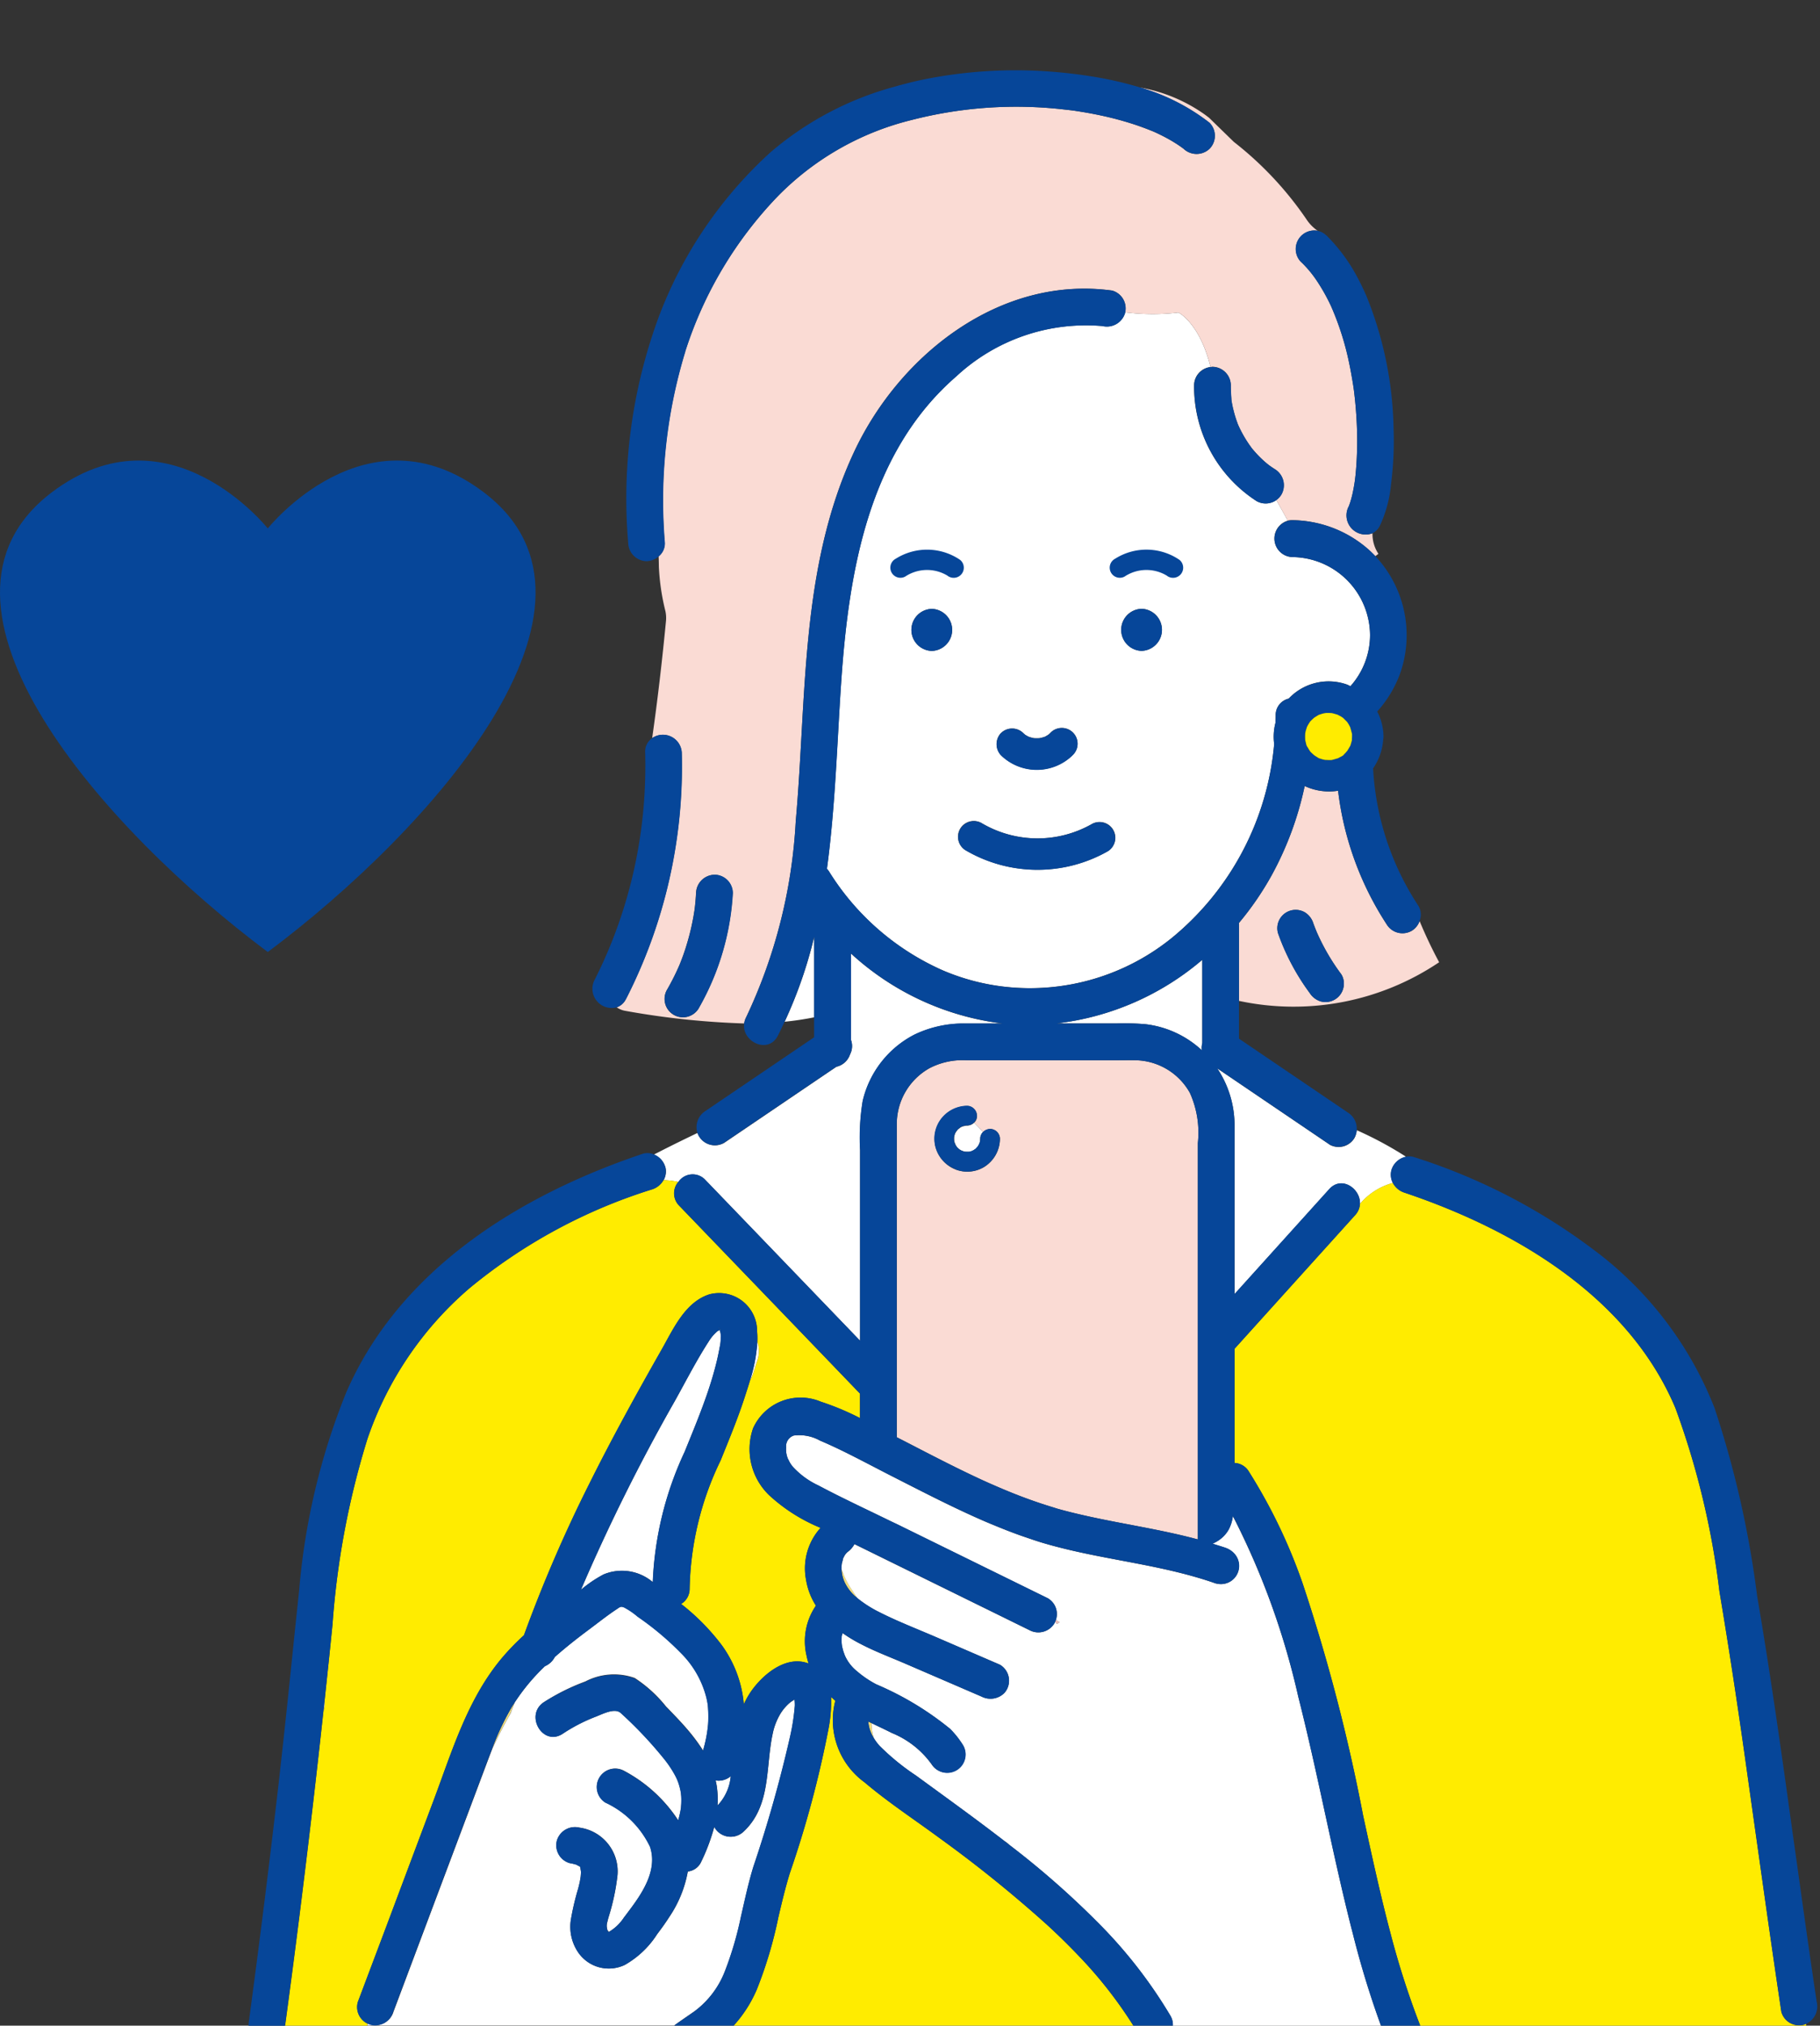 <svg xmlns="http://www.w3.org/2000/svg" xmlns:xlink="http://www.w3.org/1999/xlink" width="90" height="100.135" viewBox="0 0 90 100.135"><rect x="0" y="0" width="90" height="100.135" fill="#333333" stroke="none"/><defs><style>.a{fill:none;}.b{clip-path:url(#a);}.c{fill:#fff;}.d{fill:#fadbd4;}.e{fill:#ffec00;}.f{fill:#efdc7d;}.g{fill:#064699;}.h{fill:#ebbcb8;}.i{fill:#d34f34;}</style><clipPath id="a"><rect class="a" width="90" height="100.135" transform="translate(0 0)"/></clipPath></defs><g class="b"><path class="c" d="M65.739,56.574l-.727-.493-4.82-3.267a5.052,5.052,0,0,1,.857,2.8c0,.753,0,1.506,0,2.259v6.1l4.679-5.183c.626-.694,1.563-.015,1.523.728a3.222,3.222,0,0,1,1.629-1.038.87.87,0,0,1-.07-.642.951.951,0,0,1,.721-.655,18.1,18.1,0,0,0-2.439-1.313.982.982,0,0,1-.111.384.914.914,0,0,1-1.242.326"/><path class="c" d="M32.9,57.674a.876.876,0,0,1-.083.666,3.756,3.756,0,0,1,.732.09.853.853,0,0,1,1.332-.1l2.07,2.15,5.582,5.8v-9.42a11.243,11.243,0,0,1,.128-2.426,4.955,4.955,0,0,1,2.571-3.291,5.6,5.6,0,0,1,2.551-.543h1.809a13.5,13.5,0,0,1-7.507-3.459v4.278a.883.883,0,0,1-.048.7.925.925,0,0,1-.677.617l-.4.27-5.15,3.492a.916.916,0,0,1-1.242-.327.848.848,0,0,1-.075-.166c-.643.308-1.283.621-1.917.946l-.244.122a.951.951,0,0,1,.565.611"/><path class="c" d="M16.016,84.558a2.287,2.287,0,0,0,.039-.523c-.018.17-.034.339-.053.509l.014.014"/><path class="d" d="M69.809,46.016a.926.926,0,0,1-1.24-.326,15.427,15.427,0,0,1-2.4-6.6,2.841,2.841,0,0,1-1.652-.233,16.117,16.117,0,0,1-1.637,4.419,14.971,14.971,0,0,1-1.619,2.356.57.57,0,0,1,.006.058v3.787a12.89,12.89,0,0,0,9.9-1.91A22.057,22.057,0,0,1,70.2,45.53a.931.931,0,0,1-.39.486m-3.387,2.852a.908.908,0,0,1-1.116.635.994.994,0,0,1-.542-.418A11.251,11.251,0,0,1,63.2,46.128.907.907,0,0,1,64.528,45.1a.977.977,0,0,1,.417.543c.051.142.107.282.164.422a10.549,10.549,0,0,0,1.222,2.1.883.883,0,0,1,.091.7"/><path class="c" d="M62.135,24.768a6.746,6.746,0,0,1-3.089-5.726.917.917,0,0,1,.817-.9c-.544-2.19-1.589-2.692-1.589-2.692a10.648,10.648,0,0,1-2.636-.013c0,.014,0,.03-.007.044a.939.939,0,0,1-1.115.635,9.42,9.42,0,0,0-7.234,2.492c-4.34,3.765-5.31,9.643-5.685,15.093-.21,3.06-.292,6.188-.706,9.243a1.019,1.019,0,0,1,.1.134,12.65,12.65,0,0,0,5.63,4.889,10.869,10.869,0,0,0,3.1.814,11.146,11.146,0,0,0,8.255-2.442,13.965,13.965,0,0,0,5.032-9.561,2.735,2.735,0,0,1,.064-1.047c0-.119.01-.238.01-.357a.835.835,0,0,1,.643-.841,2.713,2.713,0,0,1,2.87-.7c.064.024.123.057.185.085a3.8,3.8,0,0,0,.969-2.533A3.886,3.886,0,0,0,63.9,27.538a.918.918,0,0,1-.215-1.8l-.567-1.02a.916.916,0,0,1-.988.048M46.077,32.177a1.04,1.04,0,0,1,0-2.079,1.04,1.04,0,0,1,0,2.079M49.5,36.236a.785.785,0,0,1,1.1,0c.029.03.062.056.093.083a1.589,1.589,0,0,0,.178.1,1.843,1.843,0,0,0,.252.069,1.95,1.95,0,0,0,.286,0,1.845,1.845,0,0,0,.262-.071,1.632,1.632,0,0,0,.18-.106c.025-.023.052-.044.076-.069a.779.779,0,1,1,1.1,1.1,2.54,2.54,0,0,1-3.527-.01.8.8,0,0,1,0-1.1m5.291,5.841a7.049,7.049,0,0,1-7.055-.05.78.78,0,0,1,.785-1.347,5.441,5.441,0,0,0,5.485.05.78.78,0,0,1,.785,1.347m1.66-9.9a1.04,1.04,0,0,1,0-2.079,1.04,1.04,0,0,1,0,2.079"/><path class="d" d="M67.88,26.359a.947.947,0,0,1-1.2-1.293c.01-.021.017-.034.024-.047.017-.05.037-.1.054-.15.049-.149.088-.3.124-.452q.06-.264.1-.532c.008-.05.015-.1.023-.152.012-.108.025-.215.035-.323a17.564,17.564,0,0,0,.047-2.595q-.038-.753-.132-1.5c-.036-.3-.15-.959-.243-1.394a14.047,14.047,0,0,0-.881-2.767,9.422,9.422,0,0,0-.694-1.246,5.52,5.52,0,0,0-.812-.972.917.917,0,0,1,.834-1.528,2.068,2.068,0,0,1-.509-.5,16.967,16.967,0,0,0-3.635-3.893L59.791,5.824c-.068-.053-.137-.105-.209-.158a7.9,7.9,0,0,0-3.214-1.341,10.134,10.134,0,0,1,3.443,1.746.917.917,0,0,1,0,1.286.933.933,0,0,1-1.282,0l-.02-.017L58.5,7.334c-.042-.03-.083-.061-.125-.09-.086-.061-.175-.119-.265-.175-.2-.126-.406-.241-.617-.348-.117-.06-.235-.117-.355-.172l-.184-.082-.009,0c-.267-.108-.537-.208-.81-.3A16.166,16.166,0,0,0,54.4,5.7q-.468-.1-.941-.175c-.376-.06-.436-.068-.837-.112a20.71,20.71,0,0,0-7.53.515,13.9,13.9,0,0,0-6.65,3.791,19.672,19.672,0,0,0-4.562,7.667,25.124,25.124,0,0,0-1.01,9.451.819.819,0,0,1-.3.663c.006.172.01.346.012.521a11.062,11.062,0,0,0,.323,2.189,1.627,1.627,0,0,1,.026.515c-.186,1.925-.408,3.846-.68,5.759a.934.934,0,0,1,1.458.724,25.281,25.281,0,0,1-2.756,12.174.8.8,0,0,1-.456.414,1.054,1.054,0,0,0,.428.174,39.9,39.9,0,0,0,5.874.623.979.979,0,0,1,.1-.308A25.8,25.8,0,0,0,39.35,40.6c.547-6.138.21-12.551,2.887-18.266,2.256-4.819,7.246-8.729,12.76-7.971a.908.908,0,0,1,.64,1.075,10.657,10.657,0,0,0,2.637.012s1.044.5,1.589,2.692c.03,0,.059-.01.089-.012a.916.916,0,0,1,.907.909c0,.239.016.473.03.712v.01l0,.008c.008.05.016.1.025.148.022.123.049.245.08.366a5.729,5.729,0,0,0,.2.644c0,.013.034.082.047.117l.022.046q.07.153.15.3a6.1,6.1,0,0,0,.373.607c.029.041.06.08.088.121l0,.006.015.018c.072.086.144.172.22.255a5.553,5.553,0,0,0,.512.494l.083.068c.014.012.033.027.057.044.091.066.185.128.279.189a.931.931,0,0,1,.326,1.244.791.791,0,0,1-.253.277l.567,1.021a.99.99,0,0,1,.216-.021,5.794,5.794,0,0,1,3.65,1.342,5.361,5.361,0,0,1,.465.439c.05-.04.1-.075.153-.116a1.759,1.759,0,0,1-.293-1.026M34.566,49.818A.908.908,0,1,1,33,48.9a11.653,11.653,0,0,0,.6-1.2c.025-.058.025-.057,0,0l.069-.172c.039-.1.077-.2.114-.305q.11-.306.2-.618a11.822,11.822,0,0,0,.309-1.311c.016-.092.03-.184.045-.275l.011-.076c.006-.048.012-.1.017-.143.024-.216.041-.432.054-.649a.929.929,0,0,1,.907-.909.913.913,0,0,1,.906.909,12.879,12.879,0,0,1-1.671,5.667"/><path class="c" d="M38.806,50.507c.488-.049.975-.121,1.461-.219V46.3a22.312,22.312,0,0,1-1.461,4.2"/><path class="c" d="M56.967,6.472c.1.043.042.018,0,0"/><path class="c" d="M55.205,50.593a12.157,12.157,0,0,1,1.454.038,4.946,4.946,0,0,1,2.771,1.286.91.91,0,0,1,.024-.354V47.446a13.486,13.486,0,0,1-7.221,3.147h2.972Z"/><path class="e" d="M88.089,99.455c-.232-1.538-.454-3.078-.675-4.617q-.547-3.85-1.087-7.7c-.4-2.828-.827-5.65-1.3-8.468a40.246,40.246,0,0,0-2.178-9.064c-2.329-5.529-7.971-8.826-13.407-10.654a.984.984,0,0,1-.562-.477,3.214,3.214,0,0,0-1.629,1.037.892.892,0,0,1-.24.559l-1.89,2.093q-2.036,2.256-4.073,4.511v5.644a.87.87,0,0,1,.7.412,26.771,26.771,0,0,1,2.675,5.565A89.558,89.558,0,0,1,67.4,89.714c.429,1.967.855,3.951,1.375,5.905a41.459,41.459,0,0,0,1.456,4.516H89.32l-.007-.087a.771.771,0,0,1-.109.042.912.912,0,0,1-1.115-.635"/><path class="e" d="M51.741,95.119a63.362,63.362,0,0,0-5.285-4.259c-1.231-.909-2.531-1.758-3.7-2.749a3.8,3.8,0,0,1-1.45-4.036c-.072-.06-.14-.124-.209-.188a7,7,0,0,1-.13,1.587A52.088,52.088,0,0,1,39.056,92.6c-.221.716-.394,1.448-.566,2.181a20.941,20.941,0,0,1-1.062,3.559,6.351,6.351,0,0,1-1.148,1.793H56.043a21.467,21.467,0,0,0-2.695-3.441q-.777-.816-1.607-1.575"/><path class="e" d="M17.694,98.975q.7-1.857,1.4-3.713Q20.266,92.13,21.442,89c.909-2.422,1.655-4.947,3.325-6.972a11.931,11.931,0,0,1,1.144-1.192,70.626,70.626,0,0,1,3.231-7.485c1.123-2.256,2.341-4.463,3.587-6.653.575-1.009,1.153-2.33,2.354-2.714a1.878,1.878,0,0,1,2.357,1.835,3.642,3.642,0,0,1,.011.523,1.432,1.432,0,0,1,.024.831l-.243.748a1.573,1.573,0,0,1-.139.309c-.082.274-.169.543-.253.8-.347,1.072-.78,2.113-1.2,3.157A15.16,15.16,0,0,0,34.1,78.529a.872.872,0,0,1-.419.759,10.936,10.936,0,0,1,1.988,2.01,5.8,5.8,0,0,1,1.112,2.954,3.851,3.851,0,0,1,.422-.729c.619-.838,1.729-1.7,2.782-1.288a3.036,3.036,0,0,1-.1-.383,3.1,3.1,0,0,1,.462-2.478,3.361,3.361,0,0,1-.49-1.288,2.982,2.982,0,0,1,.719-2.558,8.462,8.462,0,0,1-2.541-1.613,3.159,3.159,0,0,1-.8-3.3,2.573,2.573,0,0,1,3.351-1.325,13.18,13.18,0,0,1,1.939.811v-1.21l-3.27-3.4q-2.833-2.942-5.666-5.885a.865.865,0,0,1-.047-1.181,3.775,3.775,0,0,0-.733-.09.993.993,0,0,1-.55.453A26.589,26.589,0,0,0,23.23,63.67a17.037,17.037,0,0,0-5.06,7.46,40.619,40.619,0,0,0-1.725,9.154c-.122,1.251-.257,2.5-.389,3.752a2.274,2.274,0,0,1-.041.523L16,84.544q-.266,2.451-.552,4.9Q14.824,94.8,14.1,100.135h4.054c.007-.033.02-.066.03-.1a.908.908,0,0,1-.489-1.061"/><path class="f" d="M41.716,77.823c-.037-.08-.068-.164-.1-.245a1.732,1.732,0,0,0,.142.618,2.149,2.149,0,0,0,.652.813c-.092-.13-.181-.263-.264-.4a3.862,3.862,0,0,1-.427-.787"/><path class="f" d="M49.7,91.028l.219.172a.675.675,0,0,0-.19-.157l-.029-.015"/><path class="f" d="M25.443,84.173c-.028.043-.059.084-.086.128a13.4,13.4,0,0,0-1.02,2.145c.282-.591.575-1.178.9-1.741.066-.178.136-.354.2-.532"/><path class="f" d="M42.935,85.1a1.8,1.8,0,0,0,.286.837,2.252,2.252,0,0,1-.113-.752l-.173-.085"/><path class="g" d="M56.452,32.177a1.04,1.04,0,0,0,0-2.079,1.04,1.04,0,0,0,0,2.079"/><path class="g" d="M46.077,30.1a1.04,1.04,0,0,0,0,2.079,1.04,1.04,0,0,0,0-2.079"/><path class="g" d="M53.028,37.349a.779.779,0,1,0-1.1-1.1,1,1,0,0,1-.077.069,1.466,1.466,0,0,1-.18.106,1.8,1.8,0,0,1-.261.071,1.95,1.95,0,0,1-.286,0,1.843,1.843,0,0,1-.252-.069,1.589,1.589,0,0,1-.178-.1c-.031-.027-.064-.053-.093-.083a.785.785,0,0,0-1.1,0,.8.8,0,0,0,0,1.1,2.54,2.54,0,0,0,3.527.01"/><path class="g" d="M54.007,40.731a5.443,5.443,0,0,1-5.485-.05.78.78,0,0,0-.785,1.346,7.044,7.044,0,0,0,7.055.05.78.78,0,0,0-.785-1.346"/><path class="g" d="M89.839,98.971c-.314-2.09-.607-4.185-.9-6.279q-.148-1.066-.3-2.133c-.538-3.891-1.084-7.781-1.746-11.652a48.927,48.927,0,0,0-2.111-9.313,17.922,17.922,0,0,0-5.506-7.454A29.524,29.524,0,0,0,69.927,57.2a.774.774,0,0,0-.4-.02.953.953,0,0,0-.721.656.876.876,0,0,0,.07.642.99.99,0,0,0,.564.476C74.879,60.778,80.521,64.075,82.85,69.6a40.267,40.267,0,0,1,2.178,9.065q.707,4.226,1.3,8.468.544,3.851,1.087,7.7.33,2.31.674,4.618a.913.913,0,0,0,1.116.635.878.878,0,0,0,.109-.042.946.946,0,0,0,.525-1.077"/><path class="g" d="M33.885,17.386a19.7,19.7,0,0,1,4.562-7.667A13.918,13.918,0,0,1,45.1,5.927a20.735,20.735,0,0,1,7.53-.514c.4.043.461.051.837.112q.472.077.941.175a16.1,16.1,0,0,1,1.73.464q.411.137.81.3l.009,0,.185.082q.178.083.354.171c.211.107.418.223.618.349.09.056.178.114.265.175l.125.089.008.006.02.017a.932.932,0,0,0,1.283,0,.917.917,0,0,0,0-1.285,10.145,10.145,0,0,0-3.443-1.747A18.137,18.137,0,0,0,53.9,3.765c-.713-.113-1.429-.191-2.147-.239a22.956,22.956,0,0,0-6.065.4c-.486.1-.967.222-1.445.358A15.752,15.752,0,0,0,38.088,7.54a20.984,20.984,0,0,0-5.5,8.093,25.913,25.913,0,0,0-1.524,11.2.93.93,0,0,0,.907.909.942.942,0,0,0,.61-.245.821.821,0,0,0,.3-.664,25.161,25.161,0,0,1,1.01-9.45M56.967,6.472h0"/><path class="g" d="M64.323,12.934a5.488,5.488,0,0,1,.812.973,9.359,9.359,0,0,1,.694,1.246,14.026,14.026,0,0,1,.881,2.767c.093.434.207,1.1.244,1.393q.093.749.132,1.5a17.689,17.689,0,0,1-.047,2.594c-.011.108-.024.216-.036.323-.008.051-.015.1-.023.153-.029.178-.062.356-.1.532-.035.152-.075.3-.124.451-.017.05-.036.1-.054.151-.007.012-.013.025-.024.046a.947.947,0,0,0,1.2,1.293.832.832,0,0,0,.361-.375,6.128,6.128,0,0,0,.544-2.012,16.8,16.8,0,0,0,.13-2.782,18.246,18.246,0,0,0-1.342-6.552q-.2-.461-.433-.9a8.547,8.547,0,0,0-1.534-2.086c-.017-.016-.034-.026-.051-.041a.858.858,0,0,0-.4-.2.917.917,0,0,0-.834,1.528"/><path class="g" d="M16,84.544c.018-.169.035-.339.053-.508.133-1.251.267-2.5.391-3.752a40.453,40.453,0,0,1,1.725-9.154,17.026,17.026,0,0,1,5.059-7.46,26.594,26.594,0,0,1,9.032-4.877.992.992,0,0,0,.551-.453.877.877,0,0,0,.083-.666.951.951,0,0,0-.565-.611.8.8,0,0,0-.551-.025c-6.071,2.042-12.03,5.709-14.667,11.82a33.536,33.536,0,0,0-2.319,9.769c-.167,1.565-.327,3.131-.489,4.7q-.21,2.023-.436,4.044c-.021.191-.041.381-.063.571q-.69,6.01-1.5,12.007a1.527,1.527,0,0,0-.012.19h1.8q.723-5.339,1.351-10.691.288-2.448.552-4.9"/><path class="g" d="M62.134,24.768a.914.914,0,0,0,1.241-.326.93.93,0,0,0-.326-1.244c-.094-.06-.188-.123-.279-.189-.024-.017-.043-.032-.057-.044L62.63,22.9a5.554,5.554,0,0,1-.512-.494c-.076-.083-.148-.169-.22-.255l-.015-.018,0-.006c-.028-.041-.059-.08-.088-.121a6.1,6.1,0,0,1-.373-.607q-.079-.15-.15-.3l-.022-.046c-.013-.035-.042-.1-.047-.117a5.729,5.729,0,0,1-.2-.644c-.031-.121-.058-.243-.08-.366-.009-.049-.017-.1-.025-.148l0-.008v-.01c-.014-.238-.034-.472-.03-.712a.916.916,0,0,0-.907-.909.927.927,0,0,0-.907.909,6.746,6.746,0,0,0,3.089,5.726"/><path class="g" d="M30.962,49.381a25.266,25.266,0,0,0,2.755-12.174.933.933,0,0,0-1.457-.724.8.8,0,0,0-.356.724c.016.562.009,1.124-.014,1.685a23.4,23.4,0,0,1-1.7,7.823c-.242.592-.506,1.177-.8,1.749a.952.952,0,0,0,1.11,1.331.8.8,0,0,0,.456-.414"/><path class="g" d="M35.331,43.242a.929.929,0,0,0-.907.909c-.012.216-.029.433-.053.648-.006.048-.011.1-.017.143,0,.015-.006.037-.011.076-.015.092-.029.184-.045.276a11.827,11.827,0,0,1-.31,1.311c-.061.207-.129.414-.2.618-.037.1-.075.2-.114.3-.022.058-.045.116-.069.173.026-.06.027-.061,0,0a11.97,11.97,0,0,1-.6,1.2.908.908,0,1,0,1.566.918,12.893,12.893,0,0,0,1.672-5.667.913.913,0,0,0-.907-.909"/><path class="g" d="M65.109,46.067c-.057-.14-.113-.28-.165-.422a.971.971,0,0,0-.416-.543.907.907,0,0,0-1.333,1.026,11.283,11.283,0,0,0,1.569,2.957.994.994,0,0,0,.542.418.908.908,0,0,0,1.116-.635.882.882,0,0,0-.092-.7,10.593,10.593,0,0,1-1.221-2.1"/><path class="h" d="M52.357,80.215c.016-.01.033-.014.049-.023l-.194-.115a.894.894,0,0,1-.037.09l.1.11a.882.882,0,0,1,.085-.062"/><path class="d" d="M59.235,67.744V56.51a4.788,4.788,0,0,0-.393-2.481,3.143,3.143,0,0,0-2.626-1.615c-.39-.011-.781,0-1.171,0H47.8a3.539,3.539,0,0,0-1.839.394,3.164,3.164,0,0,0-1.613,2.746c0,.139,0,.279,0,.418V71.048l.145.075.371.19C46,71.9,47.151,72.5,48.321,73.046c.421.2.845.383,1.272.564.676.285,1.361.544,2.058.769q.189.062.381.12c.088.026.174.057.262.082.436.124.877.231,1.32.331,1.868.424,3.772.688,5.621,1.187V67.744ZM46.52,55.346a1.65,1.65,0,0,1,1.309-.673.5.5,0,0,1,.486.487.45.45,0,0,1-.144.342l.451.452a.516.516,0,0,1,.341-.145.49.49,0,0,1,.485.487,1.65,1.65,0,0,1-.793,1.4,1.613,1.613,0,0,1-1.4.117,1.645,1.645,0,0,1-.983-1.077,1.622,1.622,0,0,1,.251-1.386"/><path class="c" d="M66.828,95.308c-.961-3.79-1.662-7.641-2.625-11.431a37.707,37.707,0,0,0-3.153-8.766c-.029-.054-.058-.109-.088-.163a1.917,1.917,0,0,1-.214.68,1.7,1.7,0,0,1-.789.682l.183.059c.155.05.311.094.465.149a1.053,1.053,0,0,1,.443.3.9.9,0,0,1-.908,1.461l-.017,0c-.295-.105-.592-.2-.89-.287-2.3-.678-4.694-.925-7.008-1.537-.1-.026-.2-.052-.3-.08-.157-.044-.314-.089-.471-.137-.225-.069-.447-.146-.67-.222-.152-.052-.3-.1-.454-.158-.361-.131-.718-.271-1.073-.417-.244-.1-.488-.2-.73-.307-1.423-.624-2.812-1.337-4.188-2.04l-.294-.15q-.307-.157-.613-.317-.453-.236-.908-.469c-.651-.335-1.308-.661-1.979-.945a2.1,2.1,0,0,0-1.3-.248.563.563,0,0,0-.375.589,1.2,1.2,0,0,0,.1.583c-.02-.048.066.13.085.162a1.758,1.758,0,0,0,.14.2,3.969,3.969,0,0,0,1.27.931c.678.363,1.37.7,2.063,1.036l.908.438c.231.111.463.223.694.336l.213.1,7.468,3.668a.9.9,0,0,1,.4,1.071l.195.115c-.017.008-.033.013-.049.022a.955.955,0,0,0-.086.063c-.032-.037-.064-.074-.1-.11a.876.876,0,0,1-.037.083.93.93,0,0,1-1.242.326L44.344,77.36l-.907-.446-.908-.446-.276-.135a1.138,1.138,0,0,1-.34.39.7.7,0,0,0-.182.242c-.016.031-.027.049-.034.061a.767.767,0,0,1-.019.076,1.7,1.7,0,0,1-.047.176,1.88,1.88,0,0,0-.017.3c.034.082.065.165.1.246a3.858,3.858,0,0,0,.426.787c.084.136.172.268.264.4l.122.095a5.934,5.934,0,0,0,.858.541l.05.024c.3.154.6.295.907.432.624.279,1.259.535,1.884.8l3.224,1.39a.917.917,0,0,1,.326,1.244.887.887,0,0,1-.119.16.968.968,0,0,1-1.123.166l-.387-.166-3.278-1.413-.12-.052c-.372-.16-.754-.313-1.134-.475-.347-.147-.691-.3-1.024-.474a7.306,7.306,0,0,1-.925-.555c-.011.039-.024.078-.027.089a.533.533,0,0,1-.022.062.351.351,0,0,1,0,.064,1.923,1.923,0,0,0,.018.424c.022.095.044.189.073.282.006.021.076.2.062.175a2.09,2.09,0,0,0,.618.8,5,5,0,0,0,.948.64l0,0a15.086,15.086,0,0,1,3.648,2.2,4.462,4.462,0,0,1,.653.834.909.909,0,0,1-1.567.918,4.518,4.518,0,0,0-1.965-1.548c-.331-.167-.669-.323-1-.485a2.278,2.278,0,0,0,.113.752,2.48,2.48,0,0,0,.275.366,11.614,11.614,0,0,0,1.8,1.469c1.454,1.063,2.947,2.133,4.4,3.257l.029.015a.661.661,0,0,1,.19.157,42.634,42.634,0,0,1,4.548,4.012,23.5,23.5,0,0,1,3.412,4.427.872.872,0,0,1,.127.5H68.292A45.594,45.594,0,0,1,66.9,95.584c-.023-.092-.048-.184-.071-.276"/><path class="c" d="M35.859,97.424a16.956,16.956,0,0,0,.78-2.656c.193-.84.371-1.686.623-2.5a65.211,65.211,0,0,0,1.8-6.372,10.676,10.676,0,0,0,.246-1.578,2.271,2.271,0,0,0-.016-.306c-.079.058-.177.109-.249.174a2.323,2.323,0,0,0-.417.479,3.115,3.115,0,0,0-.42,1.07c-.35,1.623-.065,3.546-1.447,4.821a.923.923,0,0,1-1.437-.247,9.6,9.6,0,0,1-.67,1.776.814.814,0,0,1-.637.429,5.846,5.846,0,0,1-.92,2.254c-.184.287-.382.565-.588.833A4.581,4.581,0,0,1,30.9,97.13a1.834,1.834,0,0,1-2.307-.615,2.247,2.247,0,0,1-.351-1.684,12.932,12.932,0,0,1,.348-1.469c.031-.12.061-.24.086-.362.008-.036.031-.192.038-.215.007-.081.015-.161.015-.242s-.056-.3,0-.114q-.018-.057-.033-.114l-.009-.022a.052.052,0,0,1-.02-.026.234.234,0,0,1-.045-.025c-.054-.028-.1-.057-.09-.057a2.531,2.531,0,0,0-.356-.086.918.918,0,0,1-.634-1.119.932.932,0,0,1,1.116-.635,2.185,2.185,0,0,1,1.88,2.349,10.979,10.979,0,0,1-.449,2.1c-.027.1-.054.207-.078.31,0,.036-.006.071-.006.106a.841.841,0,0,0,.046.231c-.016-.051.034.03.043.056a.082.082,0,0,0,.021,0,2.26,2.26,0,0,0,.748-.718c.08-.1.154-.2.218-.29.683-.9,1.454-2.038,1.067-3.2a4.572,4.572,0,0,0-2.213-2.187.91.91,0,0,1,.916-1.571,7.26,7.26,0,0,1,2.689,2.452c.033-.118.065-.238.09-.359.019-.089.036-.181.049-.272,0-.028.011-.162.012-.181.006-.123.007-.246,0-.369,0-.024-.012-.132-.014-.166a3.321,3.321,0,0,0-.134-.528c-.007-.021-.047-.119-.058-.148-.029-.062-.059-.125-.091-.185a5.411,5.411,0,0,0-.62-.914,20.06,20.06,0,0,0-2.076-2.187c-.31-.272-.938.079-1.275.2a8.392,8.392,0,0,0-1.6.833c-.985.637-1.894-.938-.916-1.571a10.449,10.449,0,0,1,2.038-1.016,3.062,3.062,0,0,1,2.441-.174,6.552,6.552,0,0,1,1.547,1.406c.386.4.773.793,1.129,1.218a8.771,8.771,0,0,1,.706.96,6.564,6.564,0,0,0,.252-1.3,5.639,5.639,0,0,0,0-.769c0-.065-.01-.13-.017-.195,0,.04.025.144-.006-.045-.018-.109-.04-.217-.065-.324a4.74,4.74,0,0,0-1.241-2.174,14.3,14.3,0,0,0-2.156-1.813,3.47,3.47,0,0,0-.674-.458c-.173-.067-.2-.013-.375.1-.453.3-.88.641-1.314.964-.592.44-1.181.9-1.735,1.393a.976.976,0,0,1-.486.451,10.077,10.077,0,0,0-1.5,1.8c-.067.178-.137.354-.2.532-.328.563-.621,1.15-.9,1.741-.109.28-.215.561-.321.844l-1.533,4.081q-.707,1.882-1.414,3.763-.812,2.163-1.624,4.325a.927.927,0,0,1-1.116.635.793.793,0,0,1-.146-.058c-.01.033-.022.066-.03.1H33.345c.324-.239.665-.464,1-.7a4.476,4.476,0,0,0,1.516-2.009"/><path class="c" d="M35.39,88.013c.021.094.042.187.057.284a4.706,4.706,0,0,1,.038.953,2.4,2.4,0,0,0,.653-1.449.922.922,0,0,1-.748.212"/><path class="c" d="M28.713,92.29l-.023-.011h0l.023.01"/><path class="c" d="M28.673,92.271l.007,0,0-.008-.01-.007,0,.01h0"/><path class="c" d="M28.657,92.254c-.024-.012-.047-.019-.04-.012l.045.023-.005-.011"/><path class="c" d="M37.474,67.171a1.423,1.423,0,0,0-.022-.831,7.752,7.752,0,0,1-.359,1.888,1.634,1.634,0,0,0,.139-.309c.081-.249.161-.5.242-.748"/><path class="c" d="M35.6,65.725a.035.035,0,0,0,.032-.009c.048-.043,0-.014-.032.009"/><path class="c" d="M28.657,92.254l.011.006c-.028-.065-.024-.038-.011-.006"/><path class="c" d="M34.985,68.863c.173-.508.328-1.021.455-1.543.063-.26.115-.521.164-.784a1.791,1.791,0,0,0,.038-.405.838.838,0,0,0-.017-.272l-.038-.122c-.014.009-.021.013-.005,0-.221.169.023-.048-.193.149a2.039,2.039,0,0,0-.329.406c-.616.947-1.136,1.972-1.686,2.958a93.1,93.1,0,0,0-4.647,9.34,6.237,6.237,0,0,1,1.117-.759,2.355,2.355,0,0,1,2.439.378,16.761,16.761,0,0,1,1.578-6.447c.389-.961.789-1.918,1.124-2.9"/><path class="c" d="M35.569,65.68c-.043-.12-.031-.024.007.024l-.007-.024"/><path class="c" d="M28.684,92.276h0l0,0"/><path class="c" d="M28.682,92.293h0l0-.017-.007,0,.009.021"/><path class="c" d="M28.689,92.291h0l0-.011-.006,0,0,.015"/><path class="c" d="M28.681,92.27l0,.006.007,0-.009-.01"/><path class="g" d="M67.4,89.714a89.562,89.562,0,0,0-2.977-11.419,26.721,26.721,0,0,0-2.675-5.565.87.87,0,0,0-.7-.412V66.675l4.073-4.512q.945-1.047,1.889-2.093a.89.89,0,0,0,.24-.559c.04-.742-.9-1.421-1.523-.728l-4.679,5.184v-6.1c0-.753,0-1.507,0-2.26a5.063,5.063,0,0,0-.857-2.8l4.82,3.268.727.493a.912.912,0,0,0,1.241-.327.975.975,0,0,0,.112-.384.945.945,0,0,0-.437-.86l-5.15-3.492-.236-.16V45.686c0-.019-.005-.038-.006-.057a14.971,14.971,0,0,0,1.619-2.356,16.109,16.109,0,0,0,1.636-4.42,2.851,2.851,0,0,0,1.652.234,15.428,15.428,0,0,0,2.4,6.6.9.9,0,0,0,1.63-.16.844.844,0,0,0-.064-.757A13.692,13.692,0,0,1,67.9,37.984a2.856,2.856,0,0,0,.5-1.427.7.7,0,0,0,.014-.146,2.767,2.767,0,0,0-.31-1.239,5.8,5.8,0,0,0,1.125-1.858A5.713,5.713,0,0,0,68.02,27.5a5.224,5.224,0,0,0-.465-.44,5.794,5.794,0,0,0-3.65-1.342.91.91,0,0,0,0,1.819,3.886,3.886,0,0,1,3.846,3.855,3.8,3.8,0,0,1-.97,2.533c-.062-.028-.12-.061-.185-.085a2.709,2.709,0,0,0-2.869.7.831.831,0,0,0-.643.84c0,.119-.008.238-.011.357a2.736,2.736,0,0,0-.064,1.047,13.969,13.969,0,0,1-5.032,9.562,11.149,11.149,0,0,1-8.254,2.441,10.876,10.876,0,0,1-3.1-.814A12.648,12.648,0,0,1,41,43.082a1.117,1.117,0,0,0-.106-.134c.415-3.055.5-6.183.706-9.242.375-5.451,1.345-11.329,5.685-15.093a9.42,9.42,0,0,1,7.234-2.493.939.939,0,0,0,1.116-.635A.916.916,0,0,0,55,14.367c-5.515-.759-10.5,3.151-12.76,7.97C39.56,28.053,39.9,34.466,39.35,40.6A25.8,25.8,0,0,1,36.9,50.285a.916.916,0,0,0-.1.308c-.13.893,1.178,1.543,1.663.609.119-.23.226-.462.335-.695a22.232,22.232,0,0,0,1.461-4.2v4.97l-4.647,3.15-.727.493a.949.949,0,0,0-.4,1.078.88.88,0,0,0,.076.166.915.915,0,0,0,1.241.327L40.959,53l.4-.27a.927.927,0,0,0,.677-.617.883.883,0,0,0,.048-.7V47.134a13.5,13.5,0,0,0,7.506,3.459H47.779a5.6,5.6,0,0,0-2.552.543,4.956,4.956,0,0,0-2.57,3.291,11.176,11.176,0,0,0-.128,2.426v9.42l-5.582-5.8q-1.035-1.075-2.071-2.15a.852.852,0,0,0-1.331.1.865.865,0,0,0,.048,1.181q2.833,2.943,5.666,5.885l3.27,3.4V70.1a13.191,13.191,0,0,0-1.94-.811,2.574,2.574,0,0,0-3.351,1.324,3.162,3.162,0,0,0,.8,3.3,8.469,8.469,0,0,0,2.541,1.613,2.983,2.983,0,0,0-.72,2.558,3.378,3.378,0,0,0,.49,1.288,3.107,3.107,0,0,0-.462,2.478,3.268,3.268,0,0,0,.1.383c-1.053-.414-2.162.449-2.781,1.288a3.851,3.851,0,0,0-.422.729A5.8,5.8,0,0,0,35.674,81.3a10.909,10.909,0,0,0-1.989-2.01.871.871,0,0,0,.42-.759,15.145,15.145,0,0,1,1.531-6.345c.423-1.044.857-2.085,1.2-3.157.084-.257.171-.525.253-.8a7.7,7.7,0,0,0,.358-1.888,3.792,3.792,0,0,0-.011-.523,1.879,1.879,0,0,0-2.358-1.835c-1.2.384-1.779,1.7-2.353,2.714-1.246,2.19-2.464,4.4-3.587,6.653a70.209,70.209,0,0,0-3.23,7.485,11.839,11.839,0,0,0-1.146,1.192C23.1,84.051,22.351,86.576,21.442,89q-1.177,3.132-2.353,6.264l-1.4,3.713a.906.906,0,0,0,.488,1.061.871.871,0,0,0,.146.058.927.927,0,0,0,1.116-.636q.813-2.162,1.625-4.324l1.413-3.763,1.533-4.082c.106-.282.212-.564.321-.843A13.366,13.366,0,0,1,25.357,84.3c.026-.044.058-.085.085-.128a10.077,10.077,0,0,1,1.5-1.8.98.98,0,0,0,.486-.451c.555-.492,1.143-.953,1.735-1.393.434-.323.862-.667,1.314-.964.172-.113.2-.167.375-.1a3.559,3.559,0,0,1,.675.459,14.345,14.345,0,0,1,2.156,1.813,4.747,4.747,0,0,1,1.24,2.174c.026.107.048.215.065.324.031.189.011.085.006.044.007.065.013.131.017.2a5.639,5.639,0,0,1,0,.769,6.646,6.646,0,0,1-.251,1.3,8.815,8.815,0,0,0-.707-.96c-.356-.425-.743-.822-1.129-1.219a6.565,6.565,0,0,0-1.546-1.4,3.06,3.06,0,0,0-2.442.174A10.477,10.477,0,0,0,26.9,84.143c-.978.633-.069,2.208.916,1.57a8.367,8.367,0,0,1,1.6-.832c.337-.125.964-.476,1.274-.2a20.06,20.06,0,0,1,2.076,2.187,5.44,5.44,0,0,1,.621.913c.032.061.061.124.09.186.011.029.051.127.058.148a3.294,3.294,0,0,1,.134.528c0,.034.013.142.014.165a3.512,3.512,0,0,1,0,.37c0,.019-.011.153-.012.181-.012.091-.03.183-.049.272-.025.121-.056.241-.09.359a7.252,7.252,0,0,0-2.689-2.452.91.91,0,0,0-.916,1.571,4.572,4.572,0,0,1,2.213,2.187c.387,1.164-.384,2.3-1.066,3.2-.065.085-.139.186-.219.29a2.26,2.26,0,0,1-.748.718.082.082,0,0,1-.021,0c-.009-.027-.058-.107-.043-.056A.829.829,0,0,1,30,95.213c0-.036,0-.071.005-.106.025-.1.051-.207.078-.31a10.988,10.988,0,0,0,.449-2.1,2.185,2.185,0,0,0-1.88-2.349.933.933,0,0,0-1.116.636.918.918,0,0,0,.634,1.119,2.443,2.443,0,0,1,.357.086c-.013,0,.036.028.089.057-.007-.007.016,0,.04.012-.013-.032-.017-.06.011.006l.01.007,0,.007,0,0,0-.006.009.009.022.011a.225.225,0,0,1-.022-.011.011.011,0,0,1,0,.011h0l0-.015h0l0,.017h0l.009.021c.01.039.021.077.033.115-.057-.188,0,.021,0,.114s-.007.161-.015.241c-.006.024-.03.18-.037.216-.026.121-.055.242-.086.362a12.678,12.678,0,0,0-.349,1.469,2.251,2.251,0,0,0,.351,1.684,1.835,1.835,0,0,0,2.308.615A4.578,4.578,0,0,0,32.5,95.6c.206-.268.405-.546.588-.833a5.846,5.846,0,0,0,.92-2.254.816.816,0,0,0,.637-.429,9.6,9.6,0,0,0,.67-1.776.923.923,0,0,0,1.438.247c1.381-1.275,1.1-3.2,1.446-4.821a3.128,3.128,0,0,1,.42-1.071,2.377,2.377,0,0,1,.417-.479c.073-.064.17-.115.249-.173a2.265,2.265,0,0,1,.016.305,10.668,10.668,0,0,1-.246,1.579,65.211,65.211,0,0,1-1.8,6.372c-.251.818-.43,1.663-.623,2.5a16.88,16.88,0,0,1-.78,2.656,4.481,4.481,0,0,1-1.515,2.009c-.334.238-.674.462-1,.7H36.28a6.357,6.357,0,0,0,1.147-1.792,20.745,20.745,0,0,0,1.062-3.56c.173-.732.346-1.465.567-2.181a52.257,52.257,0,0,0,1.913-7.127,7.129,7.129,0,0,0,.13-1.588c.068.064.137.128.208.189a3.8,3.8,0,0,0,1.451,4.035c1.166.991,2.467,1.841,3.7,2.749a63.238,63.238,0,0,1,5.285,4.259c.552.508,1.09,1.031,1.608,1.575a21.523,21.523,0,0,1,2.695,3.441H58a.877.877,0,0,0-.127-.5,23.53,23.53,0,0,0-3.412-4.426A42.754,42.754,0,0,0,49.916,91.2c-.073-.057-.145-.115-.218-.171-1.455-1.125-2.947-2.195-4.4-3.258a11.608,11.608,0,0,1-1.8-1.468,2.533,2.533,0,0,1-.275-.366,1.8,1.8,0,0,1-.285-.837l.173.085c.334.162.671.318,1,.485a4.508,4.508,0,0,1,1.964,1.548.909.909,0,0,0,1.568-.918,4.475,4.475,0,0,0-.654-.834,15.086,15.086,0,0,0-3.648-2.2l0,0a5.043,5.043,0,0,1-.948-.64,2.087,2.087,0,0,1-.617-.8c.013.023-.057-.154-.063-.175-.029-.094-.051-.187-.073-.283a1.926,1.926,0,0,1-.017-.423.3.3,0,0,0,0-.064.622.622,0,0,0,.022-.062c0-.011.016-.05.027-.089a7.5,7.5,0,0,0,.925.555c.334.172.678.327,1.025.474.379.161.761.315,1.133.475l.12.052L48.148,83.7l.387.167a.968.968,0,0,0,1.124-.167.887.887,0,0,0,.118-.159.917.917,0,0,0-.326-1.245L46.227,80.9c-.625-.269-1.26-.526-1.883-.8-.307-.137-.611-.279-.908-.432l-.05-.024a5.957,5.957,0,0,1-.857-.541c-.042-.032-.083-.063-.123-.1a2.152,2.152,0,0,1-.651-.812,1.716,1.716,0,0,1-.142-.619,1.88,1.88,0,0,1,.017-.3,1.767,1.767,0,0,0,.047-.176.767.767,0,0,0,.019-.076c.008-.013.018-.031.034-.061a.705.705,0,0,1,.183-.243,1.15,1.15,0,0,0,.34-.39l.276.136.907.446.908.445L50.9,80.577a.931.931,0,0,0,1.242-.326.792.792,0,0,0,.037-.084.653.653,0,0,0,.037-.09.906.906,0,0,0-.4-1.071l-7.468-3.667-.214-.1-.694-.337-.907-.437c-.694-.335-1.386-.674-2.064-1.036a3.968,3.968,0,0,1-1.27-.932,1.747,1.747,0,0,1-.14-.2c-.019-.032-.1-.211-.085-.162a1.208,1.208,0,0,1-.1-.584.562.562,0,0,1,.375-.588,2.09,2.09,0,0,1,1.3.248c.671.284,1.328.61,1.98.945l.907.469c.2.106.409.212.613.316l.3.151c1.376.7,2.764,1.416,4.187,2.039.242.107.486.208.73.308.355.146.713.286,1.073.417.151.054.3.106.454.158.223.076.445.153.67.222.157.048.314.093.471.137.1.028.2.054.3.08,2.314.611,4.712.858,7.008,1.537.3.088.595.182.89.287l.018,0a.9.9,0,0,0,.907-1.462,1.06,1.06,0,0,0-.443-.3c-.153-.055-.31-.1-.464-.149l-.184-.059a1.846,1.846,0,0,0,.184-.091,1.55,1.55,0,0,0,.605-.591,1.924,1.924,0,0,0,.214-.68c.03.054.059.108.088.163A37.661,37.661,0,0,1,64.2,83.877c.963,3.789,1.664,7.64,2.625,11.431l.072.276a45.327,45.327,0,0,0,1.392,4.551h1.94a41.682,41.682,0,0,1-1.457-4.516c-.519-1.954-.945-3.937-1.374-5.905M65.884,37.565l-.045.011h-.065c-.084,0-.166,0-.25-.007-.05-.012-.1-.022-.149-.036s-.1-.032-.148-.048l-.016-.005a.242.242,0,0,1,.06.025c-.005,0-.031-.009-.063-.026h0c-.06-.032-.143-.085-.161-.1s-.053-.037-.08-.055l-.006-.006c-.014-.014-.111-.1-.168-.159h0l-.013-.02c-.028-.043-.057-.084-.083-.128L64.688,37c-.014-.025-.029-.051-.042-.076l-.024-.046c-.035-.076-.03-.061.016.046-.033-.009-.072-.215-.08-.247s-.015-.068-.022-.1l0-.008v-.023a1.807,1.807,0,0,1,0-.244l0-.034c.005-.025.009-.053.013-.075.019-.084.047-.164.073-.246l0-.006c.026-.044.047-.09.074-.134s.046-.071.068-.107l.017-.026c.031-.035.079-.082.111-.112l.032-.03.037-.034.017-.013A.262.262,0,0,1,65,35.466c.021-.015.124-.083.2-.122l.026-.009c.05-.016.1-.034.148-.048.033-.009.067-.018.1-.025s.175-.057.053-.014.022,0,.056,0,.09,0,.135,0,.09.005.134.007h0c.1.024.193.051.289.081.045.03.1.051.149.079.029.017.057.036.085.055l.028.019.016.013.178.179.008.008c.027.04.054.08.079.122s.048.09.074.134l0,.006c.029.091.053.18.076.272l.007.026.01.035c0,.054,0,.116,0,.131,0,.052,0,.1-.006.155v.03c-.017.069-.045.164-.051.184s-.012.041-.022.074l-.014.026c-.048.086-.1.168-.149.25a1.112,1.112,0,0,0-.08.088c-.024.025-.048.048-.073.071l-.037.034c-.064.054-.051.045.039-.026,0,.036-.188.125-.212.139s-.061.031-.091.048l-.01.007-.017,0-.07.02c-.06.018-.119.037-.18.05m-1.134-.459a.428.428,0,0,1,.042.057c-.027-.028-.046-.051-.042-.057m.454-1.764c.035-.019.062-.032.067-.026a.455.455,0,0,1-.067.026m1.642.853.006.018a.2.2,0,0,1,.007.052l-.01-.05,0-.02m.008.371a.135.135,0,0,1,.006-.041s0,.017,0,.04l-.005.025,0-.024m-.081.3a.138.138,0,0,1-.025.056.3.3,0,0,1,.025-.056m-31.2,28.81.007.024c-.038-.048-.05-.144-.007-.024m.067.035a.033.033,0,0,1-.032.01c.035-.023.08-.052.032-.01M29.843,77.832a6.284,6.284,0,0,0-1.117.758,93.186,93.186,0,0,1,4.647-9.339c.55-.986,1.071-2.011,1.686-2.958a2.016,2.016,0,0,1,.33-.406c.216-.2-.029.02.192-.149-.016.012-.009.007,0,0,.017.056.039.126.038.122a.845.845,0,0,1,.017.273,1.809,1.809,0,0,1-.037.405c-.05.263-.1.524-.165.784-.126.521-.282,1.035-.455,1.543-.335.981-.735,1.939-1.124,2.9a16.779,16.779,0,0,0-1.578,6.447,2.351,2.351,0,0,0-2.439-.378m5.642,11.419a4.715,4.715,0,0,0-.039-.954c-.014-.1-.035-.19-.056-.284a.919.919,0,0,0,.748-.211,2.4,2.4,0,0,1-.653,1.449M59.453,47.446v4.117a.929.929,0,0,0-.023.354,4.941,4.941,0,0,0-2.771-1.285,11.952,11.952,0,0,0-1.454-.039H52.233a13.48,13.48,0,0,0,7.22-3.147m-5.84,27.466c-.442-.1-.883-.207-1.32-.331-.088-.025-.174-.056-.262-.082l-.381-.12c-.7-.225-1.382-.484-2.058-.769-.426-.181-.851-.367-1.272-.564C47.15,72.5,46,71.9,44.859,71.313c-.124-.064-.247-.128-.371-.19l-.144-.075V55.97c0-.139,0-.279,0-.419a3.162,3.162,0,0,1,1.612-2.745,3.539,3.539,0,0,1,1.839-.394h7.249c.39,0,.781-.01,1.171,0a3.146,3.146,0,0,1,2.627,1.614,4.8,4.8,0,0,1,.392,2.481V76.1c-1.849-.5-3.753-.764-5.621-1.187"/><path class="g" d="M28.69,92.279h0l-.007,0h0l.006,0"/><path class="g" d="M28.682,92.293l-.009-.021.007,0h0l-.007,0v0l0-.009-.011-.006.005.011-.045-.023a.224.224,0,0,0,.046.025.058.058,0,0,0,.019.026"/><path class="c" d="M47.771,55.644a.2.2,0,0,1-.024,0h.007l.017,0"/><path class="c" d="M47.417,55.793a.126.126,0,0,1-.022.013l.013-.005.006,0,0,0"/><path class="c" d="M47.734,55.65c-.02,0-.033.006-.032.009a.327.327,0,0,0,.045-.01h-.013"/><path class="c" d="M48.422,56.559l0,.007,0,.009s0,.007,0,.012a.118.118,0,0,1,.009-.028"/><path class="c" d="M47.754,55.649c-.033.011-.05.013-.051.01l-.051.011-.072.023-.006,0c.058-.015-.011.006-.029.015s-.035.019-.052.03a.554.554,0,0,0-.05.038s-.007.014-.035.023l-.037.035-.036.038a.064.064,0,0,1-.024.037.457.457,0,0,0-.036.048c-.013.021-.024.044-.036.065s-.025.078-.007.01-.012.036-.018.055c-.012.039-.02.078-.029.118h0v.008a1.122,1.122,0,0,0,0,.142l0,.022c.008.036.015.072.025.107a.5.5,0,0,0,.02.047c.005,0,.014.016.014.041l.023.043c.015.025.031.049.047.073l.026.031c.023.025.047.047.071.07a.087.087,0,0,1,.029.024l0,0c.029.019.059.037.089.054l.028.014c.029.007.073.027.092.033l.074.018h.01l.061.005c.041,0,.082,0,.123,0l.012,0c.044-.01.089-.022.132-.036l.016-.006c.027-.016.057-.029.084-.046s.043-.031.066-.047l.017-.011c.009-.009.02-.018.029-.028a.8.8,0,0,1,.075-.082l.017-.025c.016-.027.031-.055.046-.082,0-.034.02-.052.017-.038l0-.007a.853.853,0,0,0,.029-.1l.008-.034c0-.033.005-.068.006-.1a.479.479,0,0,1,.144-.342L48.17,55.5a.514.514,0,0,1-.341.144l-.075,0"/><path class="c" d="M47.42,56.8l-.006-.005,0,0a.048.048,0,0,0-.016-.008.089.089,0,0,1,.025.016"/><path class="c" d="M47.244,56.587c0-.005,0-.008,0-.012l0-.008c0,.006.006.015.005.02"/><path class="c" d="M48.242,56.8l-.012.007c-.018.016-.024.029.012-.007"/><path class="c" d="M47.318,56.7l.005.008c.032.049.012.017-.005-.008"/><path class="c" d="M48.242,56.8a.116.116,0,0,1,.02-.012.079.079,0,0,0-.016.008l0,0h0"/><path class="c" d="M47.32,55.89c-.018.019-.016.025-.008.021s.01-.019.016-.029l-.008.008"/><path class="c" d="M47.341,55.861a.092.092,0,0,1-.012.021l.007-.007.005-.014"/><path class="c" d="M48.344,56.692c-.018.024-.045.068-.009.014l.009-.014"/><path class="c" d="M47.239,56.566h0a.109.109,0,0,0-.009-.033s-.005.007.009.032"/><path class="g" d="M47.251,57.808a1.605,1.605,0,0,0,1.4-.117,1.649,1.649,0,0,0,.794-1.4.493.493,0,0,0-.486-.487.52.52,0,0,0-.341.146.482.482,0,0,0-.145.341c0,.032-.005.066-.006.1a.342.342,0,0,1-.007.034c-.008.035-.018.069-.029.1l0,.006c0-.014-.017,0-.017.038l0-.009,0-.007a.118.118,0,0,0-.009.028c0-.005,0-.008,0-.012-.015.027-.03.055-.047.082l-.017.025a.8.8,0,0,0-.074.083l-.029.027a.034.034,0,0,1,.015-.007.218.218,0,0,0-.02.011c-.036.036-.029.023-.012.007-.024.017-.049.037-.066.048s-.057.029-.085.045l-.016.006a1.018,1.018,0,0,1-.131.036l-.012,0c-.041,0-.082,0-.123,0l-.061,0-.01,0c-.025-.005-.05-.011-.074-.018s-.063-.026-.092-.033l-.028-.014c-.03-.017-.06-.035-.089-.054l0,0a.1.1,0,0,0-.029-.024l0,0,.006.005a.08.08,0,0,0-.025-.015.037.037,0,0,1,.016.007c-.024-.023-.048-.045-.071-.07l-.027-.031c-.015-.024-.032-.048-.046-.072l-.024-.044s0,.007,0,.012,0-.013-.005-.02h0c-.015-.025-.013-.033-.009-.032a.327.327,0,0,1-.02-.047c-.011-.035-.017-.071-.025-.107l0-.021a1.138,1.138,0,0,1,0-.143v-.008h0c.009-.04.018-.079.03-.118.006-.019.039-.134.018-.055s0,.011.007-.01.023-.044.035-.065.023-.03.037-.048c-.007,0-.009,0,.009-.021l.008-.008a.092.092,0,0,0,.012-.021l-.005.013.036-.038.037-.035-.013.005a.126.126,0,0,0,.022-.013l0,0-.006,0c.028-.009.039-.02.035-.023.018-.014.036-.029.05-.038l.052-.029c.018-.01.086-.031.029-.016h.006l.072-.023a.38.38,0,0,1,.051-.012s.011-.008.031-.009h.013l.024-.006-.017,0,.075,0a.514.514,0,0,0,.341-.144.448.448,0,0,0,.144-.343.494.494,0,0,0-.485-.487,1.652,1.652,0,0,0-1.309.674,1.614,1.614,0,0,0-.251,1.386,1.642,1.642,0,0,0,.982,1.076m1.093-1.116-.01.014c-.035.054-.008.01.01-.014m-1.021.014-.005-.008c.017.025.037.057.005.008"/><path class="g" d="M48.242,56.8h0l0,0-.016.011.012-.007"/><path class="g" d="M47.239,56.567l.005.008c0-.025-.009-.04-.014-.041a.234.234,0,0,1,.009.033"/><path class="g" d="M47.328,55.882a.318.318,0,0,1-.017.03.079.079,0,0,0,.024-.037l-.007.007"/><path class="g" d="M47.747,55.65l-.044.01a.124.124,0,0,0,.051-.01h-.007"/><path class="i" d="M66.852,36.213l-.006-.018,0,.02.01.05a.2.2,0,0,0-.007-.052"/><path class="i" d="M66.86,36.525a.144.144,0,0,0-.006.041l0,.025.006-.025c0-.023.006-.039,0-.041"/><path class="i" d="M65.209,37.48h0"/><path class="i" d="M65.271,37.506a.192.192,0,0,0-.059-.024l0,0c.032.018.059.031.063.026"/><path class="i" d="M64.792,37.163a.573.573,0,0,0-.042-.058c0,.007.015.03.042.058"/><path class="i" d="M65.2,35.342a.455.455,0,0,0,.067-.026c-.005-.006-.031.007-.067.026"/><path class="e" d="M66.151,37.491l.011-.007c.029-.017.061-.031.09-.048s.21-.1.213-.139c-.091.071-.1.08-.04.026l.038-.034c.024-.022.049-.046.072-.07s.051-.064.08-.089c.053-.082.1-.164.149-.25l.015-.026c.01-.033.019-.067.021-.074s.035-.115.051-.184v-.03c0-.052.006-.1.007-.155,0-.015,0-.077,0-.131a.312.312,0,0,1-.009-.035.258.258,0,0,0-.008-.026c-.023-.092-.047-.181-.075-.272l0-.006c-.025-.044-.047-.09-.073-.134s-.053-.081-.08-.122l-.007-.007c-.06-.06-.119-.12-.179-.179l-.015-.013-.028-.02c-.028-.019-.057-.037-.086-.055-.046-.028-.1-.048-.148-.079-.1-.03-.191-.056-.289-.081h0c-.045,0-.089-.006-.134-.006s-.091,0-.136,0-.171.043-.056,0-.03.009-.052.014-.068.016-.1.025c-.05.014-.1.032-.147.048l-.027.009c-.072.04-.175.107-.2.122l-.027.019-.016.014-.038.034-.031.029c-.033.031-.08.077-.112.112l-.016.026c-.023.036-.047.07-.069.107s-.048.09-.073.134l0,.006c-.026.082-.054.163-.072.247,0,.021-.008.049-.013.074l0,.034a2.206,2.206,0,0,0,0,.244v.024l0,.007c.008.034.014.068.023.1s.047.238.08.247c-.046-.107-.052-.122-.016-.046.008.016.015.031.023.046s.028.051.043.076l.007.013c.026.044.055.085.083.128l.013.02h0c.058.06.154.145.169.159l.005.006c.027.018.053.038.08.055s.1.064.161.1l0,0,.016.005c.049.016.1.034.147.048s.1.024.15.035c.083,0,.166.01.25.007h.064l.046-.012a1.823,1.823,0,0,0,.179-.05l.071-.02.016,0"/><path class="i" d="M66.773,36.87a.271.271,0,0,0-.025.056c.007,0,.016-.027.025-.056"/><path class="g" d="M65.209,37.48h0"/><path class="g" d="M13.242,47.062C21.3,41.04,31.254,29.9,23.93,24.342c-5.783-4.388-10.688,1.78-10.688,1.78s-4.9-6.168-10.688-1.779C-4.77,29.9,5.182,41.04,13.242,47.062"/><path class="g" d="M44.527,28.562a.5.5,0,0,1-.229-.944,2.9,2.9,0,0,1,3.178.057.5.5,0,0,1-.631.777,1.956,1.956,0,0,0-2.089.054.5.5,0,0,1-.229.056"/><path class="g" d="M55.375,28.562a.5.5,0,0,1-.229-.944,2.894,2.894,0,0,1,3.178.057.5.5,0,0,1-.631.777,1.955,1.955,0,0,0-2.089.054.5.5,0,0,1-.229.056"/></g></svg>
